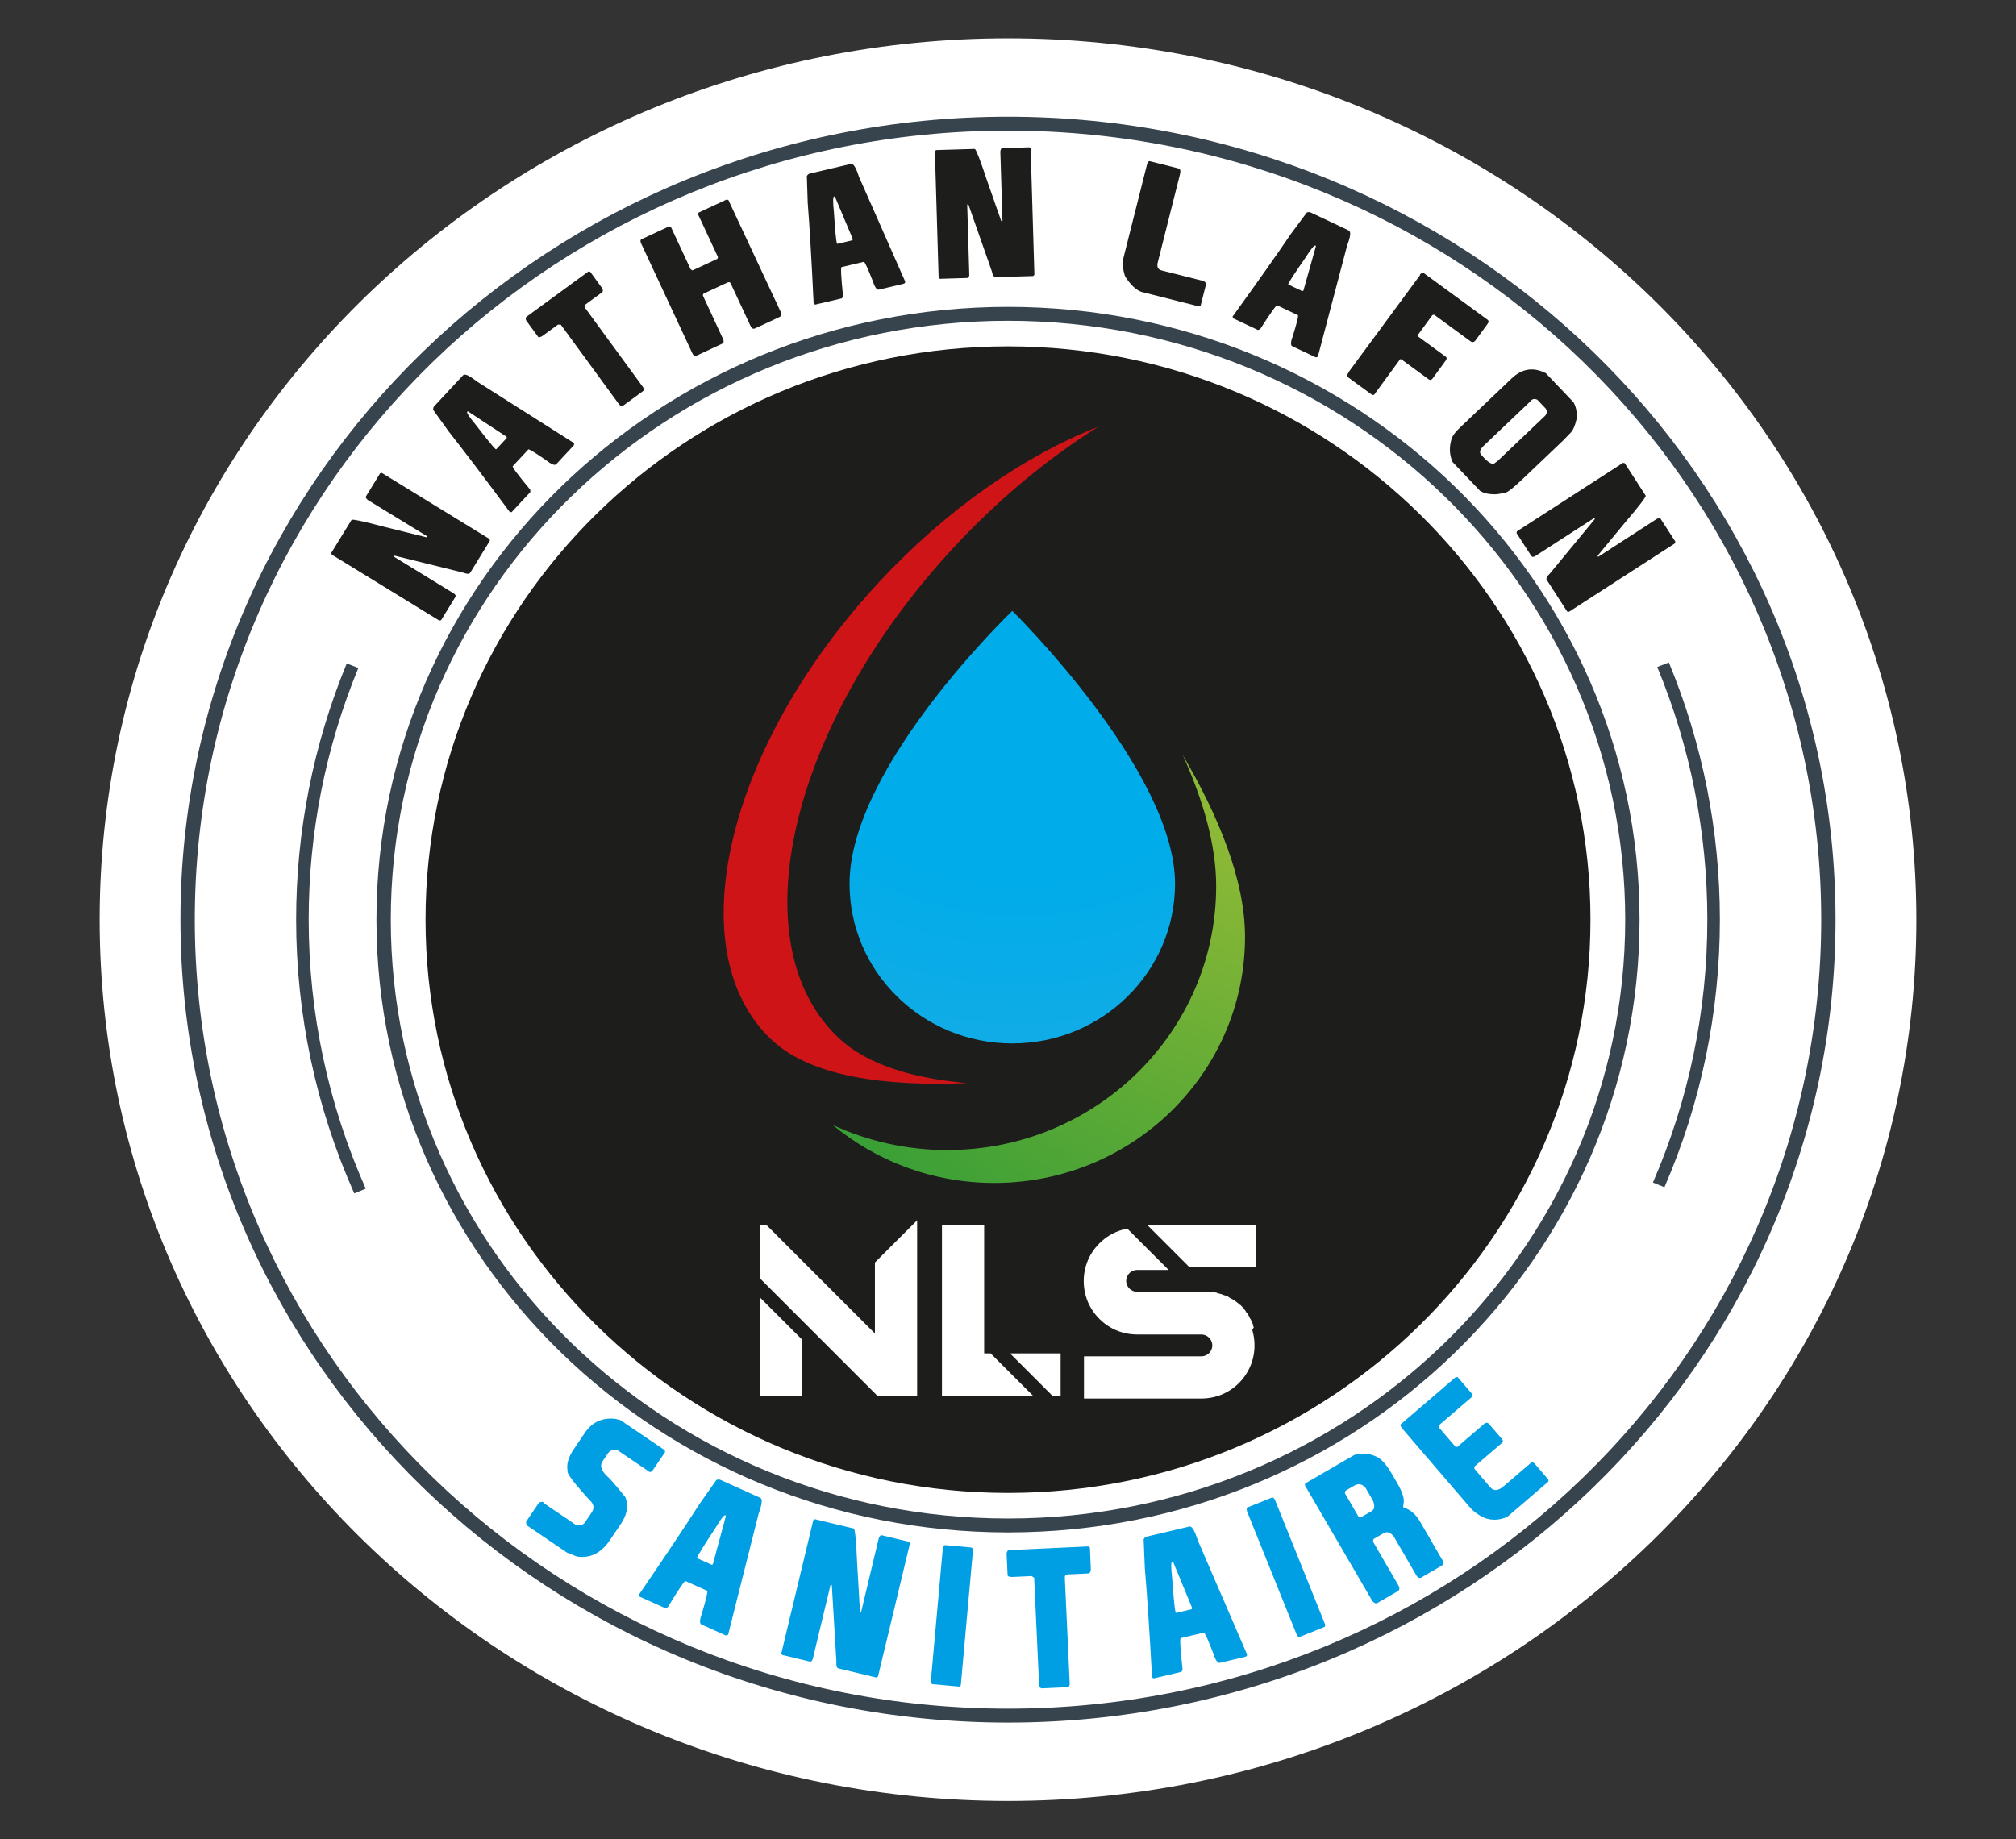 <svg width="263" height="240" viewBox="0 0 263 240" fill="none" xmlns="http://www.w3.org/2000/svg">
<rect x="0" y="0" width="263" height="240" fill="#333333" stroke="none"/>
<path d="M215.292 38.682C193.848 17.872 164.222 5 131.499 5C98.776 5 69.152 17.872 47.708 38.682C26.263 59.493 13 88.243 13 120C13 151.756 26.263 180.507 47.708 201.317C69.152 222.128 98.777 235 131.499 235C164.222 235 193.848 222.128 215.292 201.317C236.736 180.507 250 151.756 250 120C250 88.243 236.736 59.493 215.292 38.682Z" fill="white"/>
<path d="M131.5 194.805C173.466 194.805 207.486 161.314 207.486 120C207.486 78.687 173.466 45.195 131.5 45.195C89.535 45.195 55.515 78.687 55.515 120C55.515 161.314 89.535 194.805 131.5 194.805Z" fill="#1D1D1B"/>
<path d="M206.517 47.2C187.319 28.568 160.796 17.045 131.5 17.045C102.204 17.045 75.682 28.568 56.484 47.2C37.286 65.83 25.412 91.569 25.412 120C25.412 148.43 37.286 174.17 56.484 192.801C75.682 211.432 102.204 222.956 131.5 222.956C160.795 222.956 187.319 211.432 206.517 192.801C225.714 174.17 237.589 148.43 237.589 120C237.589 91.569 225.714 65.83 206.517 47.2ZM131.5 15.23C161.312 15.23 188.302 26.957 207.838 45.916C227.375 64.876 239.459 91.068 239.459 120C239.459 148.931 227.375 175.124 207.838 194.084C188.302 213.043 161.312 224.77 131.5 224.77C101.687 224.77 74.698 213.043 55.162 194.084C35.626 175.124 23.541 148.931 23.541 120C23.541 91.069 35.626 64.876 55.162 45.916C74.698 26.957 101.688 15.23 131.5 15.23Z" fill="#37444D"/>
<path d="M188.437 64.746C173.865 50.604 153.735 41.858 131.5 41.858C109.264 41.858 89.135 50.604 74.564 64.746C59.992 78.886 50.981 98.421 50.981 120C50.981 141.578 59.992 161.114 74.564 175.254C89.135 189.395 109.265 198.142 131.5 198.142C153.735 198.142 173.865 189.395 188.437 175.254C203.008 161.114 212.02 141.578 212.02 120C212.02 98.421 203.008 78.886 188.437 64.746ZM131.5 40.043C154.252 40.043 174.849 48.993 189.759 63.462C204.668 77.931 213.89 97.921 213.89 120C213.89 142.079 204.668 162.068 189.759 176.537C174.849 191.007 154.252 199.956 131.5 199.956C108.748 199.956 88.151 191.007 73.242 176.537C58.332 162.068 49.11 142.079 49.11 120C49.11 97.921 58.332 77.931 73.242 63.462C88.151 48.993 108.749 40.043 131.5 40.043Z" fill="#37444D"/>
<path d="M46.22 155.727C43.747 150.174 41.833 144.334 40.547 138.274C39.293 132.366 38.633 126.253 38.633 120C38.633 114.175 39.205 108.472 40.296 102.945C41.413 97.284 43.078 91.807 45.234 86.57L46.749 87.16C44.633 92.298 42.998 97.678 41.9 103.243C40.83 108.663 40.27 114.266 40.27 120C40.27 126.16 40.916 132.167 42.145 137.958C43.409 143.916 45.289 149.651 47.716 155.101L46.22 155.727ZM217.713 86.442C219.886 91.695 221.565 97.192 222.691 102.877C223.79 108.425 224.367 114.151 224.367 120C224.367 126.098 223.739 132.065 222.544 137.842C221.318 143.763 219.494 149.476 217.137 154.915L215.635 154.301C217.95 148.959 219.743 143.347 220.946 137.531C222.116 131.876 222.731 126.012 222.731 120C222.731 114.243 222.165 108.617 221.086 103.175C219.979 97.587 218.332 92.187 216.198 87.031L217.713 86.442Z" fill="#37444D"/>
<path d="M43.219 72.143L45.867 67.827C46.11 67.745 47.503 68.043 50.048 68.723L55.637 70.109L55.72 69.975L47.971 65.232C47.756 65.026 47.67 64.887 47.715 64.815L49.59 61.757L49.816 61.711L63.851 70.323L63.912 70.546L61.346 74.727C61.229 74.919 60.923 74.918 60.43 74.722L51.473 72.505L51.391 72.641L51.82 72.904L59.172 77.416C59.426 77.572 59.498 77.74 59.388 77.92L57.54 80.932L57.314 80.979L43.279 72.366L43.219 72.143Z" fill="#1D1D1B"/>
<path d="M56.636 53.024L60.407 48.968C60.633 48.726 61.227 48.992 62.192 49.764L74.845 57.79C74.931 57.918 74.913 58.046 74.794 58.174L72.567 60.569C72.375 60.775 71.927 60.599 71.223 60.039C69.884 59.111 69.122 58.642 68.937 58.633L67.823 59.83L66.889 60.834C66.798 60.932 67.558 61.952 69.17 63.892L69.19 64.199L66.747 66.826L66.516 66.827C63.203 62.352 60.547 58.848 58.547 56.315L56.512 53.486C56.504 53.276 56.544 53.122 56.636 53.024ZM64.664 58.62H64.741L66.106 57.152L66.096 56.998L61.067 53.688L60.99 53.689L60.954 53.727C60.843 53.846 61.212 54.409 62.059 55.419C63.446 57.227 64.314 58.295 64.664 58.62Z" fill="#1D1D1B"/>
<path d="M68.724 41.304L76.77 35.419L76.998 35.462L78.543 37.593C78.691 37.855 78.68 38.048 78.509 38.172L76.432 39.692C76.233 39.838 76.211 40.015 76.365 40.226L83.87 50.491C84.046 50.732 84.049 50.915 83.879 51.039L81.325 52.907C81.126 53.053 80.916 52.975 80.696 52.673L74.712 44.489L73.158 42.364L72.788 42.357L70.769 43.834C70.472 44.023 70.28 44.058 70.192 43.936L68.77 41.992L68.657 41.839C68.537 41.603 68.56 41.425 68.724 41.304Z" fill="#1D1D1B"/>
<path d="M83.628 31.243L87.309 29.527L87.523 29.612L90.102 35.146L90.341 35.282L93.591 33.767L93.663 33.548L91.061 27.963L91.133 27.743L94.814 26.028L95.028 26.113L101.863 40.726C102.004 41.031 101.948 41.242 101.693 41.362L98.519 42.842C98.264 42.96 98.065 42.867 97.923 42.563L95.297 36.927C95.202 36.807 95.075 36.783 94.915 36.858L91.76 38.329L91.688 38.548L94.305 44.188C94.463 44.526 94.43 44.748 94.207 44.852L90.918 46.385C90.663 46.504 90.465 46.411 90.323 46.106L83.65 31.789C83.53 31.532 83.522 31.349 83.628 31.243Z" fill="#1D1D1B"/>
<path d="M105.616 22.656L111.006 21.386C111.328 21.31 111.674 21.861 112.046 23.039L118.095 36.749C118.095 36.903 118.01 37 117.838 37.04L114.656 37.791C114.382 37.855 114.108 37.459 113.834 36.603C113.238 35.086 112.865 34.273 112.716 34.161L111.125 34.536L109.791 34.851C109.661 34.882 109.725 36.152 109.984 38.661L109.83 38.928L106.339 39.751L106.147 39.624C105.883 34.062 105.626 29.672 105.373 26.454L105.257 22.971C105.366 22.791 105.486 22.687 105.616 22.656ZM109.174 31.774L109.238 31.817L111.189 31.356L111.266 31.223L108.928 25.674L108.864 25.631L108.812 25.643C108.655 25.681 108.648 26.354 108.79 27.663C108.936 29.939 109.064 31.309 109.174 31.774Z" fill="#1D1D1B"/>
<path d="M122.115 19.581L127.176 19.431C127.378 19.59 127.892 20.92 128.719 23.421L130.622 28.856L130.78 28.852L130.5 19.77C130.554 19.477 130.624 19.329 130.708 19.327L134.293 19.221L134.456 19.384L134.944 35.846L134.791 36.018L129.888 36.163C129.663 36.17 129.497 35.913 129.39 35.394L126.336 26.686L126.177 26.69L126.193 27.195L126.448 35.817C126.457 36.116 126.356 36.268 126.145 36.274L122.613 36.379L122.45 36.216L121.962 19.754L122.115 19.581Z" fill="#1D1D1B"/>
<path d="M149.963 21.025L153.748 21.979C153.986 22.039 154.046 22.305 153.927 22.775L152.01 30.38L151.011 34.345C150.917 34.861 151.091 35.174 151.535 35.286L156.854 36.628C157.228 36.722 157.375 36.932 157.293 37.258L156.636 39.865L156.441 39.99L148.872 38.081C148.146 37.797 147.446 37.12 146.773 36.05C146.465 35.117 146.396 34.309 146.567 33.629L149.635 21.462C149.704 21.187 149.813 21.041 149.963 21.025Z" fill="#1D1D1B"/>
<path d="M170.957 27.712L175.963 30.078C176.262 30.22 176.19 30.867 175.746 32.021L171.93 46.512C171.834 46.632 171.707 46.654 171.549 46.579L168.592 45.181C168.338 45.061 168.37 44.581 168.69 43.741C169.17 42.183 169.385 41.314 169.338 41.135L167.86 40.437L166.62 39.85C166.499 39.793 165.757 40.827 164.396 42.95L164.11 43.063L160.867 41.53L160.796 41.31C164.057 36.797 166.591 33.203 168.4 30.53L170.48 27.734C170.677 27.662 170.836 27.655 170.957 27.712ZM168.056 37.059L168.079 37.132L169.891 37.989L170.035 37.933L171.666 32.136L171.642 32.063L171.594 32.041C171.448 31.971 171.023 32.493 170.318 33.606C169.014 35.476 168.26 36.627 168.056 37.059Z" fill="#1D1D1B"/>
<path d="M185.68 35.589L194.065 41.724C194.236 41.849 194.233 42.031 194.056 42.273L192.502 44.398C192.304 44.669 192.077 44.711 191.821 44.525L187.096 41.067L186.87 41.11L185.084 43.55C185.005 43.659 184.981 43.781 185.013 43.915L185.524 44.289L188.674 46.594C188.752 46.725 188.732 46.872 188.612 47.035L186.893 49.385C186.738 49.597 186.562 49.63 186.364 49.484L182.788 46.868L182.637 46.896L179.264 51.507L179.036 51.55L175.759 49.151C175.668 49.085 175.766 48.832 176.052 48.394L185.255 35.902L185.245 35.825L185.278 35.78C185.483 35.607 185.617 35.543 185.68 35.589Z" fill="#1D1D1B"/>
<path d="M201.667 48.699L205.267 52.481C205.601 53.027 205.741 53.743 205.688 54.63C205.478 55.558 205.201 56.187 204.854 56.516L203.795 57.597L198.602 62.54C197.169 63.905 196.355 64.485 196.161 64.281C195.5 64.551 194.666 64.568 193.659 64.334L193.096 64.067L189.497 60.285C189.067 59.324 189.035 58.288 189.398 57.175C189.542 56.795 189.886 56.345 190.433 55.825L197.208 49.375C198.56 48.088 200.047 47.863 201.667 48.699ZM199.66 52.358L193.574 58.151C193.06 58.64 192.949 59.037 193.24 59.343C194.107 60.362 194.703 60.718 195.027 60.409L195.429 60.099L201.392 54.422C201.822 54.062 201.907 53.689 201.645 53.307L200.555 52.16C200.179 51.984 199.882 52.05 199.66 52.358Z" fill="#1D1D1B"/>
<path d="M211.953 60.439L214.7 64.693C214.668 64.948 213.797 66.076 212.085 68.078L208.417 72.517L208.503 72.651L216.129 67.713C216.408 67.608 216.571 67.591 216.616 67.662L218.562 70.676L218.507 70.9L204.673 79.833L204.446 79.792L201.786 75.67C201.663 75.481 201.797 75.206 202.187 74.846L208.058 67.726L207.972 67.593L207.548 67.867L200.302 72.547C200.051 72.709 199.868 72.7 199.754 72.523L197.837 69.554L197.893 69.33L211.727 60.397L211.953 60.439Z" fill="#1D1D1B"/>
<path d="M154.307 98.542C156.957 104.405 158.657 110.254 158.657 115.613C158.657 134.64 142.952 150.064 123.578 150.064C118.224 150.064 113.152 148.884 108.612 146.778C114.308 151.505 121.67 154.356 129.711 154.356C147.776 154.356 162.422 139.973 162.422 122.23C162.422 114.853 158.968 106.482 154.307 98.542Z" fill="url(#paint0_radial_872_2)"/>
<path d="M153.291 115.3C153.291 126.816 143.786 136.152 132.06 136.152C120.334 136.152 110.828 126.816 110.828 115.3C110.828 100.032 132.06 79.713 132.06 79.713C132.06 79.713 153.291 100.562 153.291 115.3Z" fill="url(#paint1_radial_872_2)"/>
<path d="M126.177 141.33C119.168 140.714 113.222 138.973 109.499 135.517C96.283 123.249 102.97 94.552 124.435 71.421C130.367 65.029 136.807 59.733 143.3 55.672C133.706 59.424 123.569 66.376 114.66 75.976C94.644 97.545 88.408 124.305 100.732 135.745C105.856 140.502 115.496 141.776 126.177 141.33Z" fill="#CE1417"/>
<path d="M80.934 185.3L86.729 189.235L86.763 189.478L85.161 191.84C85.038 192.02 84.898 192.096 84.74 192.068L80.62 189.271C80.033 189.097 79.598 189.218 79.316 189.634L78.6 190.689C78.222 191.245 78.437 191.904 79.242 192.666C79.472 192.822 80.252 193.719 81.584 195.357C82.031 196.453 81.824 197.634 80.965 198.9L79.533 201.011C78.409 202.666 76.988 203.364 75.267 203.106L73.964 202.589L68.847 199.116C68.684 199.006 68.617 198.813 68.645 198.537L70.349 196.025L70.791 195.958L71.075 196.224L75.059 198.929C75.615 199.149 76.038 199.045 76.329 198.617L77.182 197.36C77.491 196.904 77.499 196.47 77.207 196.056C74.922 193.575 73.87 192.201 74.052 191.932C73.871 191.096 74.137 190.15 74.85 189.099L76.317 186.937C77.254 185.557 78.566 184.956 80.254 185.133L80.934 185.3Z" fill="#009FE3"/>
<path d="M93.944 193.086L99.183 195.447C99.496 195.588 99.421 196.287 98.959 197.544L94.993 213.276C94.894 213.409 94.761 213.438 94.595 213.363L91.501 211.968C91.235 211.849 91.268 211.331 91.6 210.415C92.099 208.721 92.324 207.779 92.274 207.588L90.727 206.891L89.43 206.306C89.304 206.249 88.53 207.388 87.11 209.724L86.811 209.855L83.418 208.327L83.343 208.093C86.746 203.116 89.389 199.156 91.275 196.213L93.445 193.128C93.651 193.044 93.817 193.029 93.944 193.086ZM90.927 203.25L90.951 203.328L92.848 204.182L92.997 204.116L94.693 197.82L94.668 197.742L94.618 197.72C94.465 197.651 94.021 198.228 93.286 199.451C91.926 201.511 91.139 202.778 90.927 203.25Z" fill="#009FE3"/>
<path d="M106.298 198.231L111.407 199.456C111.564 199.677 111.702 201.209 111.824 204.053L112.191 210.262L112.351 210.3L114.638 200.719C114.776 200.427 114.887 200.291 114.972 200.312L118.591 201.18L118.708 201.395L114.543 218.758L114.341 218.897L109.392 217.709C109.165 217.655 109.072 217.341 109.112 216.768L108.515 206.819L108.355 206.781L108.228 207.313L106.047 216.407C105.971 216.722 105.827 216.854 105.614 216.803L102.048 215.947L101.931 215.732L106.096 198.369L106.298 198.231Z" fill="#009FE3"/>
<path d="M123.256 201.611L126.744 201.925C126.884 201.995 126.94 202.183 126.913 202.49L125.343 219.91L125.163 220.076L121.621 219.757C121.48 219.688 121.424 219.5 121.451 219.193L122.988 202.135C123.016 201.829 123.105 201.654 123.256 201.611Z" fill="#009FE3"/>
<path d="M131.679 202.261L142.011 201.784L142.184 201.959L142.304 204.811C142.283 205.136 142.162 205.304 141.944 205.313L139.276 205.437C139.021 205.448 138.899 205.596 138.913 205.878L139.547 219.651C139.562 219.974 139.46 220.141 139.242 220.151L135.961 220.302C135.706 220.314 135.569 220.118 135.55 219.713L135.045 208.732L134.914 205.881L134.596 205.652L132.005 205.771C131.64 205.764 131.453 205.679 131.446 205.518L131.326 202.909L131.316 202.702C131.347 202.418 131.467 202.27 131.679 202.261Z" fill="#009FE3"/>
<path d="M149.564 200.509L155.157 199.19C155.491 199.111 155.857 199.711 156.257 200.99L162.692 215.883C162.693 216.049 162.605 216.152 162.428 216.194L159.126 216.973C158.841 217.04 158.552 216.61 158.258 215.681C157.622 214.033 157.226 213.149 157.071 213.028L155.419 213.417L154.035 213.744C153.899 213.776 153.98 215.15 154.276 217.868L154.118 218.154L150.496 219.008L150.295 218.869C149.963 212.849 149.648 208.098 149.351 204.615L149.194 200.846C149.306 200.653 149.429 200.541 149.564 200.509ZM153.361 210.408L153.427 210.455L155.452 209.977L155.531 209.834L153.041 203.808L152.974 203.761L152.92 203.773C152.757 203.812 152.757 204.54 152.918 205.958C153.094 208.421 153.242 209.904 153.361 210.408Z" fill="#009FE3"/>
<path d="M162.717 196.706L165.966 195.397C166.123 195.395 166.259 195.537 166.374 195.822L172.907 212.047L172.823 212.277L169.523 213.606C169.367 213.609 169.231 213.467 169.116 213.181L162.719 197.295C162.604 197.009 162.603 196.813 162.717 196.706Z" fill="#009FE3"/>
<path d="M170.28 193.564L176.717 189.828C177.663 189.568 178.59 189.639 179.497 190.039C180.148 190.288 180.846 191.054 181.589 192.335L182.291 193.544C182.986 194.741 183.253 195.639 183.095 196.237L183.057 196.61L183.118 196.715C183.98 196.964 184.695 197.578 185.264 198.559L188.282 203.759C188.322 204.017 188.256 204.195 188.086 204.294L185.436 205.832C185.184 205.979 184.965 205.894 184.782 205.58L181.826 200.484C181.386 199.944 180.945 199.802 180.503 200.059L179.178 200.828L179.11 201.148L182.402 206.821C182.626 207.206 182.611 207.472 182.359 207.618L179.69 209.168C179.506 209.274 179.289 209.19 179.037 208.915L170.229 193.804L170.28 193.564ZM175.452 194.845L177.251 197.944L177.485 198.019L178.952 197.167C179.324 196.951 179.378 196.499 179.113 195.81L178.137 194.129C177.699 193.634 177.221 193.537 176.703 193.838L175.52 194.525L175.452 194.845Z" fill="#009FE3"/>
<path d="M182.743 185.842L189.928 179.675L190.171 179.707L191.951 181.78C192.136 181.996 192.131 182.187 191.937 182.353L187.826 185.882C187.66 186.024 187.655 186.188 187.814 186.372L189.87 188.768L190.113 188.8L193.602 185.806C193.85 185.592 194.068 185.592 194.252 185.808L195.953 187.789C196.111 187.973 196.107 188.137 195.941 188.28L192.452 191.274C192.286 191.417 192.282 191.58 192.44 191.764L194.418 194.069C194.866 194.591 195.45 194.543 196.17 193.925L199.658 190.931C199.852 190.765 200.041 190.789 200.226 191.004L202.005 193.079L201.999 193.323L196.642 197.922C195.65 198.368 194.659 198.418 193.67 198.071C192.86 197.689 192.208 197.209 191.712 196.631L183.052 186.538C182.735 186.169 182.633 185.937 182.743 185.842Z" fill="#009FE3"/>
<path d="M119.646 159.231V182.131H114.464L114.237 181.905L108.181 175.848L104.651 172.317L99.145 166.81V159.879H100.02L100.149 160.008L114.14 174.001V164.737L114.27 164.608L119.646 159.231ZM99.145 169.304L104.651 174.811V182.099H99.145V169.304Z" fill="white"/>
<path d="M129.362 176.722L134.738 182.099H122.885V159.846H128.391V176.593H129.233L129.362 176.722ZM138.365 176.593V182.099H137.264L131.759 176.593H138.365Z" fill="white"/>
<path d="M163.368 173.548C163.562 174.195 163.66 174.876 163.66 175.556C163.66 176.236 163.562 176.916 163.368 177.564C162.947 178.957 162.073 180.221 160.907 181.095C159.708 182.002 158.251 182.488 156.729 182.488H141.41V176.981H156.729C157.506 176.981 158.154 176.333 158.154 175.556C158.154 174.779 157.506 174.131 156.729 174.131H148.341C147.66 174.131 146.98 174.034 146.333 173.839C145.232 173.515 144.228 172.9 143.418 172.09C142.608 171.28 141.993 170.276 141.669 169.175C141.475 168.527 141.378 167.847 141.378 167.167C141.378 166.486 141.475 165.806 141.669 165.158C141.993 164.057 142.608 163.053 143.418 162.243C144.228 161.433 145.232 160.818 146.333 160.494C146.495 160.429 146.657 160.397 146.819 160.364L147.045 160.3L152.454 165.709H148.341C147.563 165.709 146.916 166.357 146.916 167.134C146.916 167.911 147.563 168.559 148.341 168.559H158.283C158.348 168.559 158.413 168.592 158.478 168.624H158.51L158.575 168.656H158.672C158.737 168.689 158.802 168.721 158.866 168.754H158.899C159.028 168.786 159.158 168.819 159.287 168.851H159.32C159.385 168.883 159.449 168.916 159.514 168.948H159.546C159.643 168.981 159.741 169.013 159.838 169.046H159.935C160 169.078 160.065 169.11 160.13 169.143C160.227 169.207 160.324 169.272 160.421 169.337L160.583 169.434C160.648 169.466 160.713 169.499 160.777 169.531C160.842 169.564 160.907 169.596 160.971 169.629L161.004 169.661C161.133 169.758 161.263 169.855 161.393 169.952C161.425 169.985 161.49 170.017 161.554 170.082C161.587 170.114 161.619 170.147 161.651 170.179L161.716 170.244C161.749 170.244 161.781 170.244 161.814 170.276C161.846 170.309 161.878 170.341 161.911 170.374C162.008 170.471 162.105 170.568 162.202 170.665C162.234 170.697 162.267 170.73 162.299 170.762L162.364 170.827V170.924L162.461 171.021L162.494 171.054C162.526 171.119 162.559 171.183 162.591 171.248C162.623 171.28 162.656 171.313 162.688 171.345C162.72 171.377 162.753 171.41 162.785 171.442L162.817 171.507C162.914 171.702 163.012 171.896 163.109 172.09L163.142 172.122C163.206 172.252 163.271 172.382 163.336 172.512L163.368 172.576L163.465 172.867V172.965L163.562 173.192L163.368 173.548ZM163.854 159.846V165.353H155.174L149.669 159.846H163.854Z" fill="white"/>
<defs>
<radialGradient id="paint0_radial_872_2" cx="0" cy="0" r="1" gradientUnits="userSpaceOnUse" gradientTransform="translate(168.481 100.863) scale(116.716 116.733)">
<stop offset="0.016" stop-color="#9ABD36"/>
<stop offset="1" stop-color="#008D36"/>
</radialGradient>
<radialGradient id="paint1_radial_872_2" cx="0" cy="0" r="1" gradientUnits="userSpaceOnUse" gradientTransform="translate(133.004 78.132) scale(93.96 93.975)">
<stop offset="0.393" stop-color="#00ACE9"/>
<stop offset="1" stop-color="#2DABE3"/>
</radialGradient>
</defs>
</svg>
